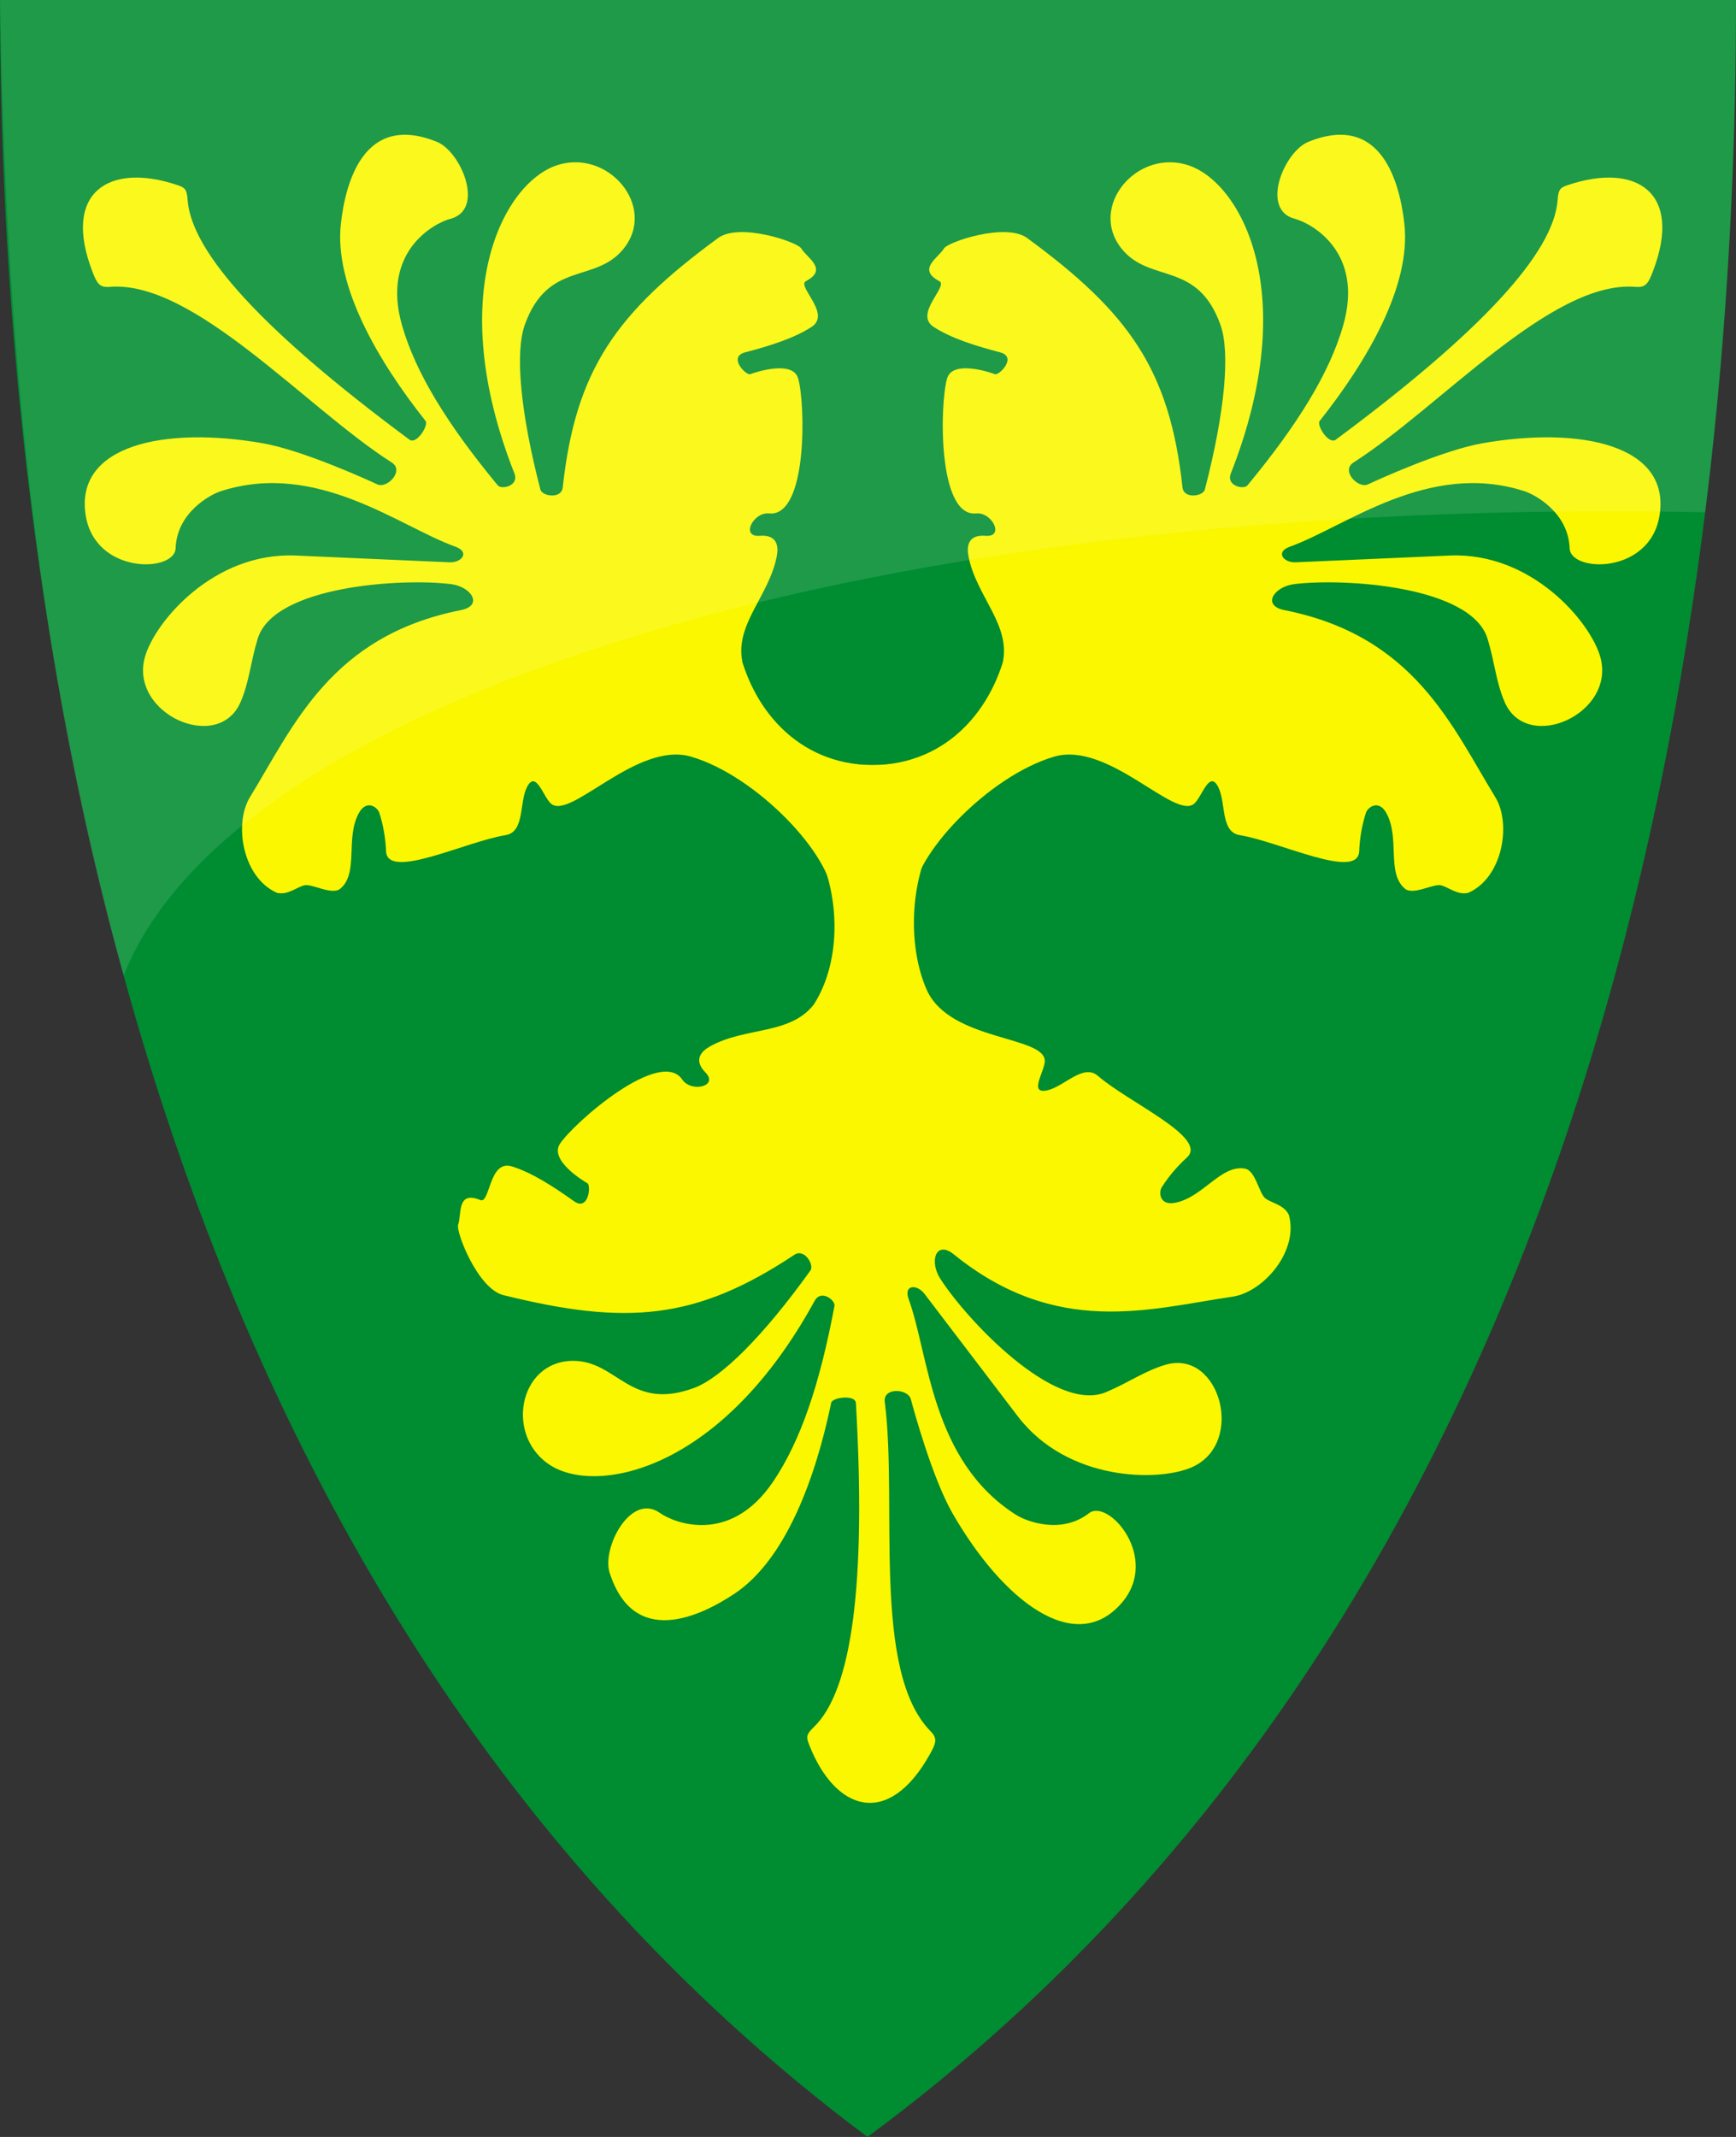 <?xml version="1.0" encoding="UTF-8" standalone="no"?>
<!-- Created with Inkscape (http://www.inkscape.org/) -->

<svg
   xmlns:svg="http://www.w3.org/2000/svg"
   xmlns="http://www.w3.org/2000/svg"
   xmlns:xlink="http://www.w3.org/1999/xlink"
   version="1.1"
   width="390"
   height="480"
   id="svg4228">
  <rect width="100%" height="100%" fill="#333333" stroke="none"/>
  <defs
     id="defs4232" />
  <path
     d="M 0,0 C 130,0 260,0 390,0 389.99,114.998 370.786,350.147 194.888,479.998 20.791,350.089 0.081,115.022 0,0 z"
     id="path4240-0"
     style="color:#000000;fill:#008c31;fill-opacity:1;fill-rule:nonzero;stroke:none;marker:none;visibility:visible;display:inline;overflow:visible;enable-background:accumulate" />
  <path
     d="m 200.778,171.595 -2.429,16.857 -11.346,13.143 c 0.078,-9.196 -16.854,-27.273 -31.751,-31.634 -12.216,-3.576 -27.23,14.493 -31.518,10.506 -1.765,-1.641 -3.374,-7.636 -5.37,-3.619 -1.744,3.512 -0.465,10.045 -4.786,10.739 -8.935,1.436 -26.553,10.209 -26.848,3.619 -0.132,-2.952 -0.611,-5.839 -1.518,-8.638 -0.411,-1.271 -2.845,-3.029 -4.553,0 -3.17,5.624 0.01,13.505 -4.202,17.043 -1.85,1.554 -6.322,-1.146 -8.054,-0.759 -1.732,0.387 -3.74,2.276 -6.187,1.693 -7.752,-3.424 -9.717,-15.52 -6.07,-21.479 9.851,-16.098 18.193,-36.236 47.393,-42.023 5.093,-1.009 2.387,-5.258 -2.218,-5.837 -10.903,-1.37 -39.76,0.319 -43.424,12.257 -1.64,5.344 -1.882,9.701 -3.852,14.241 -5.04,11.619 -25.085,2.578 -21.479,-10.156 2.229,-7.871 15.424,-23.558 33.852,-22.763 l 34.553,1.518 c 2.798,0.123 4.646,-2.322 1.342,-3.502 -12.507,-4.468 -31.045,-19.401 -52.646,-12.49 -2.556,0.818 -9.927,4.878 -10.214,12.84 -0.198,5.476 -18.049,5.939 -20.195,-7.354 -2.55,-15.798 17.651,-20.113 39.805,-16.226 8.959,1.572 23.454,8.176 25.681,9.222 2.227,1.046 6.155,-3.065 3.268,-4.903 C 68.717,91.604 43.55,62.882 24.63,64.436 c -2.232,0.183 -2.819,-0.707 -3.852,-3.385 -6.92,-17.943 3.791,-24.602 19.027,-19.494 1.62,0.543 2.17,0.846 2.335,3.268 0.809,11.915 17.142,29.675 49.844,53.93 1.6,1.187 4.375,-3.249 3.619,-4.202 C 84.953,81.125 75.042,64.193 76.576,50.311 c 0.996,-9.015 5.016,-25.175 21.595,-18.444 5.41,2.196 10.848,15.23 3.035,17.276 -3.642,0.954 -15.683,7.363 -10.856,24.047 3.061,10.578 10.07,22.022 21.479,35.837 0.832,1.007 4.847,0.134 3.735,-2.685 -15.921,-40.39 -2.343,-64.975 9.222,-69.105 11.738,-4.192 23.089,9.261 15.175,18.794 -6.368,7.67 -16.905,2.522 -22.062,16.926 -2.208,6.167 -1.047,19.456 3.502,37.004 0.398,1.535 4.731,2.183 5.019,-0.467 2.884,-26.456 11.99,-39.219 34.903,-56.031 4.797,-3.52 17.833,0.889 18.677,2.335 1.215,2.081 6.166,4.668 1.051,7.354 -2.121,1.114 5.782,7.331 1.284,10.272 -3.932,2.572 -9.493,4.292 -14.942,5.72 -3.936,1.031 0.238,5.267 1.167,4.903 0.929,-0.364 9.485,-3.281 10.739,0.934 1.649,5.543 2.205,31.231 -6.537,30.35 -3.558,-0.359 -6.433,5.369 -2.101,5.019 4.013,-0.324 4.258,2.426 3.852,4.553 -1.719,9.012 -9.555,15.359 -7.704,23.93 4.333,13.766 15.956,24.938 33.969,22.763 z"
     id="path3774"
     style="fill:#faf700;fill-opacity:1;stroke:none" />
  <use
     transform="matrix(-1,0,0,1,392.077,9.2742706e-8)"
     id="use3762"
     x="0"
     y="0"
     width="390"
     height="480"
     xlink:href="#path3774" />
  <path
     d="m 211.814,184.749 c -7.901,11.45 -7.951,27.915 -3.604,37.618 5.205,11.616 26.818,10.232 26.501,16.079 -0.13,2.406 -3.704,7.481 0.659,6.442 3.814,-0.909 8.013,-6.075 11.313,-3.201 6.825,5.944 24.845,13.857 19.973,18.304 -2.182,1.992 -4.093,4.209 -5.663,6.697 -0.712,1.13 -0.504,4.125 2.915,3.497 6.349,-1.167 10.366,-8.656 15.781,-7.686 2.379,0.426 3.169,5.59 4.575,6.672 1.407,1.082 4.143,1.415 5.262,3.668 2.335,8.146 -5.697,17.401 -12.61,18.417 -18.673,2.743 -39.482,9.232 -62.626,-9.489 -4.037,-3.265 -5.567,1.534 -3.063,5.441 5.93,9.252 25.707,30.334 37.222,25.503 5.155,-2.162 8.656,-4.766 13.405,-6.161 12.152,-3.569 18.044,17.616 5.954,23 -7.473,3.328 -27.972,3.24 -39.161,-11.423 l -20.961,-27.51 c -1.697,-2.228 -4.758,-2.081 -3.549,1.212 4.577,12.467 4.979,36.269 24.12,48.434 2.265,1.44 10.104,4.5 16.403,-0.378 4.332,-3.355 16.12,10.059 7.284,20.22 -10.501,12.076 -26.752,-0.677 -37.953,-20.182 -4.529,-7.887 -8.74,-23.25 -9.363,-25.63 -0.623,-2.38 -6.296,-2.764 -5.859,0.629 2.922,22.691 -3.023,60.413 10.287,73.95 1.57,1.597 1.262,2.618 -0.133,5.126 -9.35,16.806 -21.324,12.843 -27.157,-2.13 -0.62,-1.592 -0.74,-2.209 1.015,-3.886 8.633,-8.252 11.815,-32.17 9.502,-72.819 -0.113,-1.989 -5.297,-1.28 -5.545,-0.088 -3.493,16.779 -10.151,35.233 -21.795,42.945 -7.561,5.008 -22.548,12.269 -27.995,-4.775 -1.777,-5.561 4.751,-18.085 11.326,-13.395 3.065,2.187 15.698,7.331 25.421,-7.061 6.165,-9.125 10.465,-21.837 13.77,-39.446 0.241,-1.284 -3.001,-3.809 -4.454,-1.15 -20.826,38.094 -48.404,43.409 -58.982,37.171 -10.736,-6.331 -7.673,-23.664 4.717,-23.691 9.969,-0.021 12.763,11.368 27.128,6.106 6.15,-2.253 15.613,-11.655 26.178,-26.386 0.924,-1.288 -1.353,-5.031 -3.573,-3.556 -22.166,14.727 -37.8,15.906 -65.386,9.074 -5.776,-1.43 -10.737,-14.266 -10.167,-15.84 0.82,-2.266 -0.363,-7.726 4.976,-5.516 2.214,0.916 1.927,-9.136 7.067,-7.564 4.493,1.373 9.376,4.543 13.962,7.813 3.313,2.362 3.893,-3.556 3.018,-4.036 -0.875,-0.481 -8.594,-5.184 -6.16,-8.846 3.201,-4.816 22.576,-21.694 27.497,-14.415 2.003,2.962 8.244,1.503 5.201,-1.601 -2.819,-2.875 -0.863,-4.824 1.03,-5.874 8.023,-4.451 17.916,-2.497 23.313,-9.407 7.798,-12.143 6.022,-33.542 -7.184,-45.984 l 36.167,5.112 z"
     id="path3774-8-2"
     style="fill:#faf700;fill-opacity:1;stroke:none" />
  <path
     d="m 0,0 c 130,0 260,0 390,0 -0.003,31.068 -1.406,70.905 -6.922,115.067 C 196.9,111.325 52.401,156.495 27.785,219.14 7.711,147.877 1.149,73.779 0,0 z"
     id="path4240-0-3"
     style="opacity:0.12;fill:#ffffff;fill-opacity:1;stroke:none" />
</svg>
